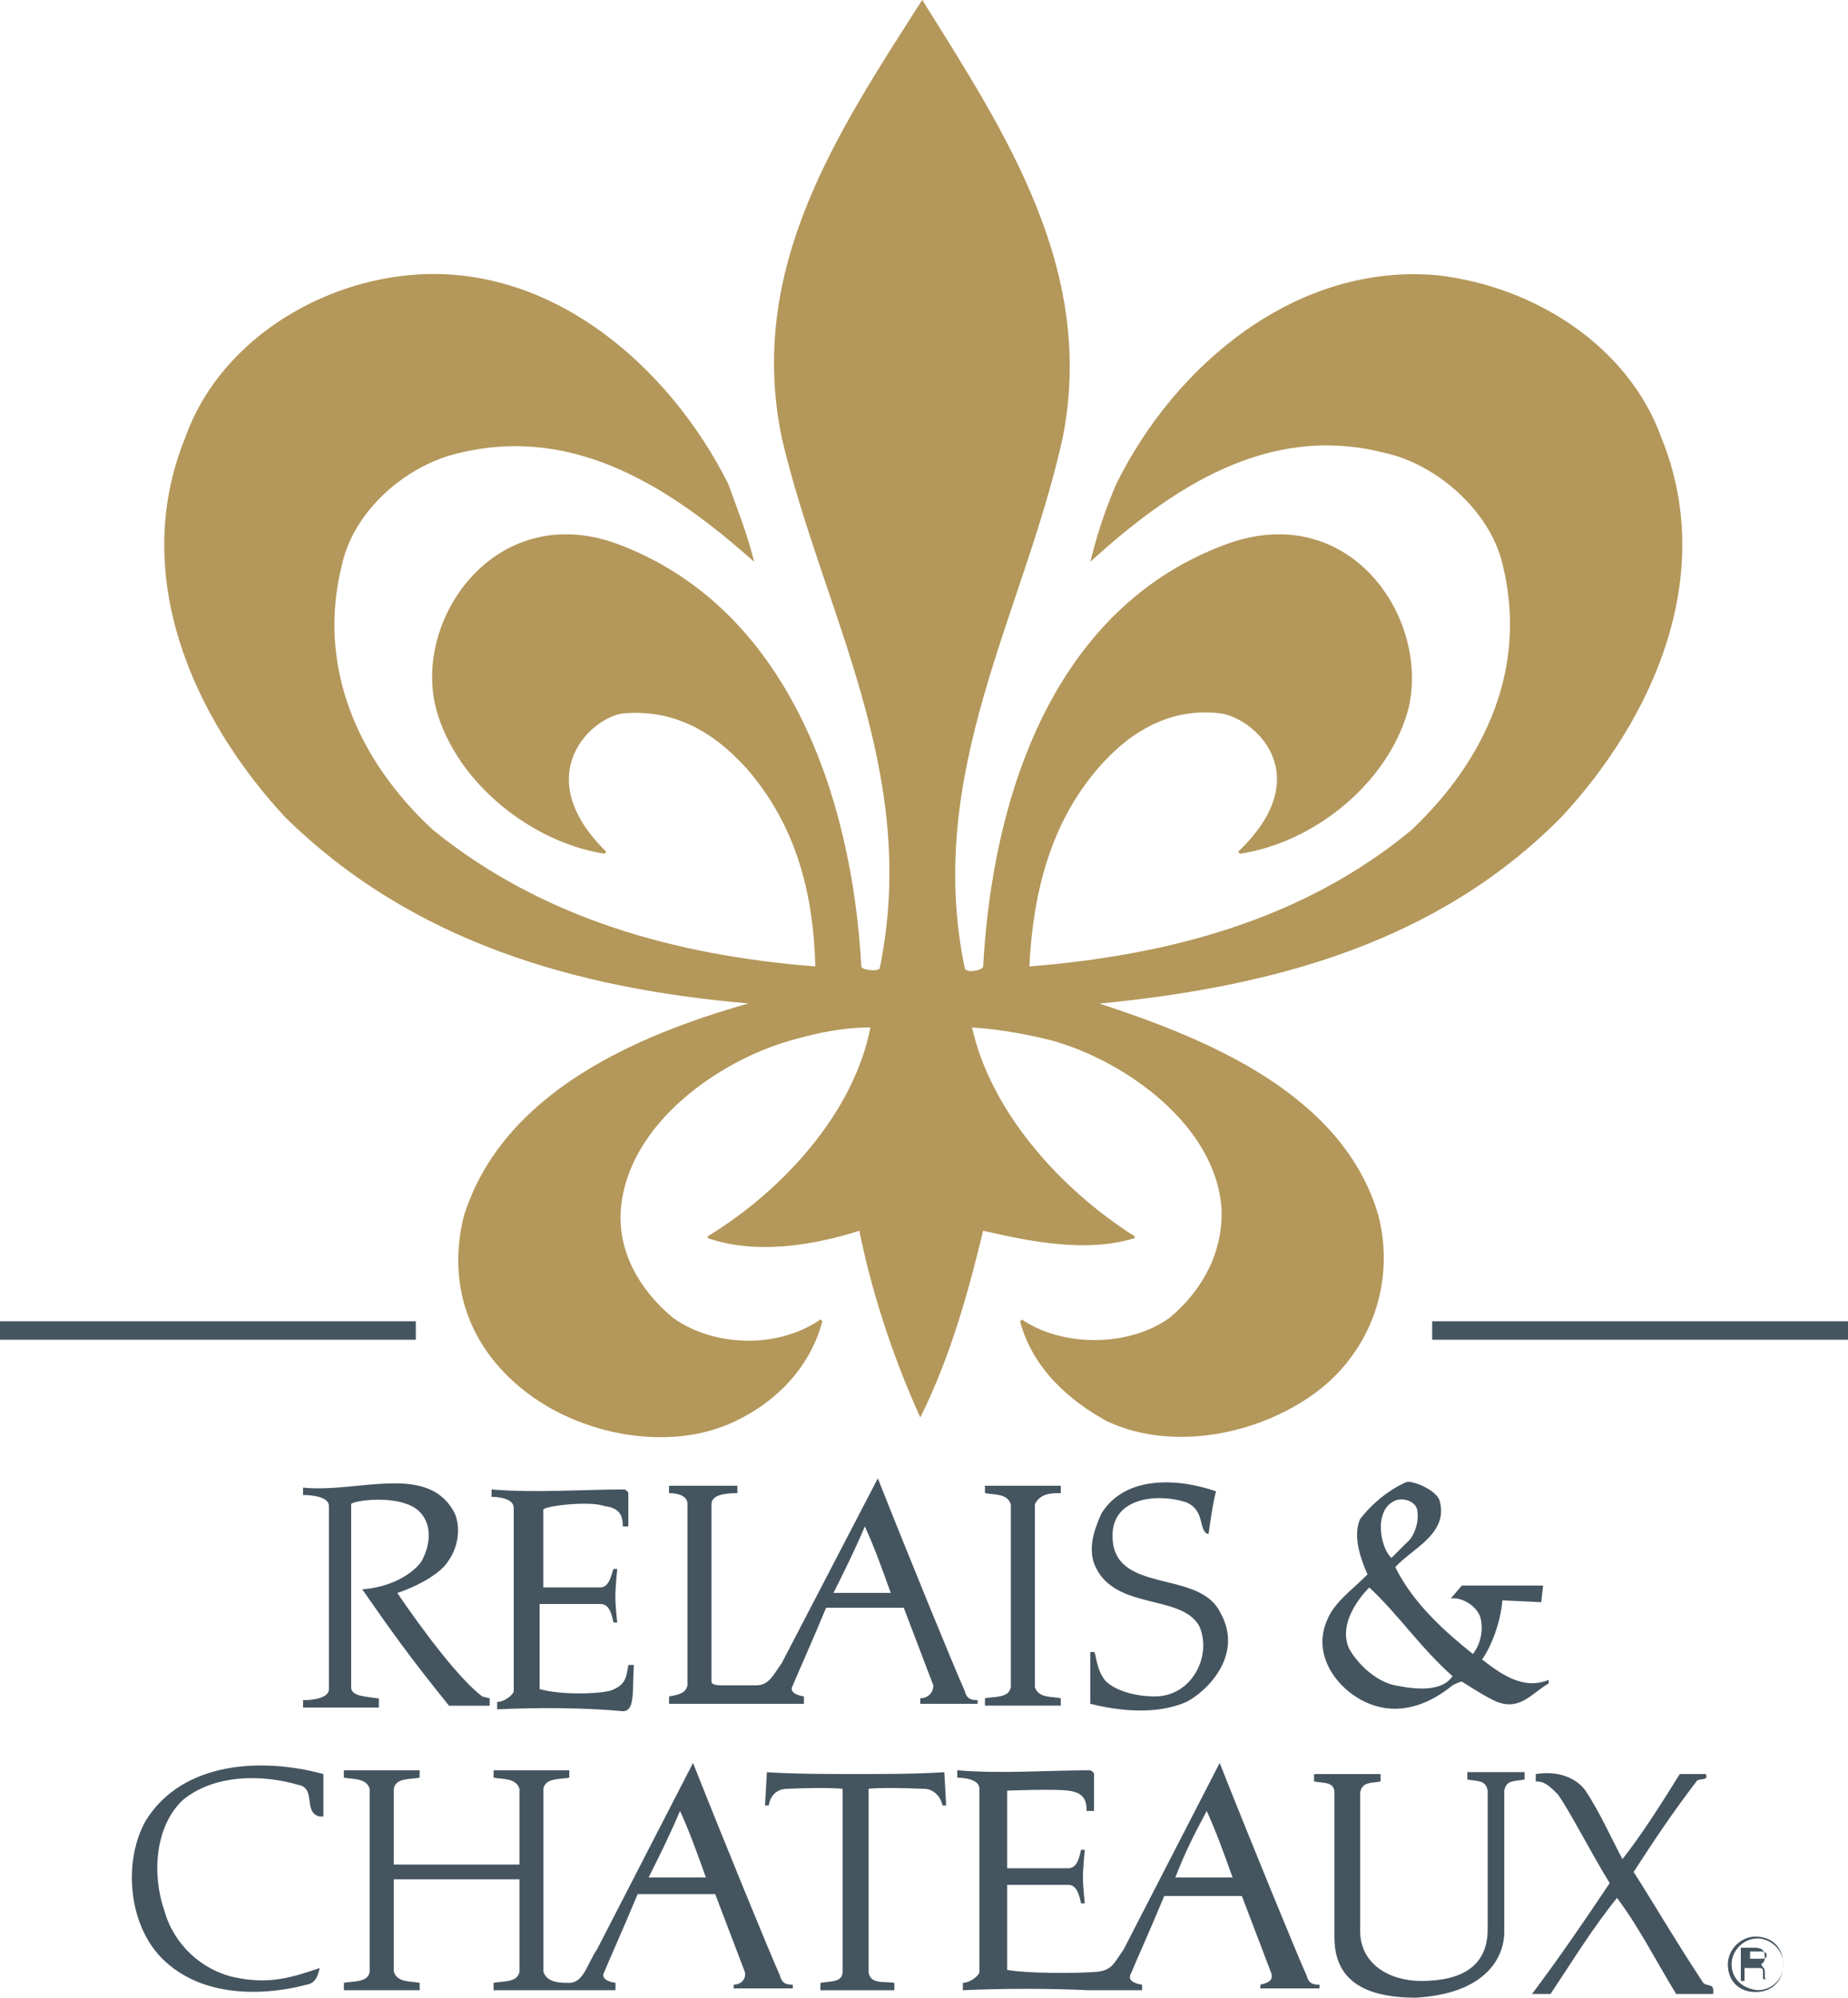<svg height="40.538" viewBox="-31.25 14.675 37.5 40.538" width="37.5" xmlns="http://www.w3.org/2000/svg"><path d="M-2.188 41.487H6.25v.375h-8.438z" fill="#455560"/><path d="M-16.062 35.038c-2.25.637-4.987 1.8-5.775 4.312-.337 1.35.075 2.625 1.2 3.525 1.163.938 3 1.275 4.312.638.788-.375 1.5-1.05 1.763-2.025l-.038-.038c-.862.6-2.175.562-3-.038-.675-.562-1.125-1.35-1.05-2.212.15-1.725 1.987-3 3.45-3.413.525-.15 1.05-.263 1.613-.263-.337 1.725-1.763 3.3-3.3 4.238v.038c.975.338 2.138.15 3.075-.15.225 1.125.638 2.475 1.237 3.788.638-1.275 1.013-2.7 1.275-3.788.975.225 2.1.45 3.075.15v-.037c-1.538-.975-2.925-2.55-3.3-4.238.6.038 1.163.15 1.612.263 1.5.413 3.337 1.725 3.45 3.413.038.863-.375 1.65-1.05 2.213-.825.6-2.175.6-3 .038l-.037.038c.262.975 1.012 1.613 1.762 2.025 1.35.637 3.15.262 4.312-.638 1.05-.825 1.538-2.175 1.2-3.525-.712-2.475-3.488-3.6-5.663-4.312C-5.412 34.7-2.074 33.8.44 31.25c1.875-2.025 3.15-4.913 2.025-7.688-.675-1.875-2.587-3.075-4.538-3.3C-4.925 20-7.4 22.062-8.6 24.5c-.225.525-.375.975-.525 1.575 1.65-1.5 3.6-2.812 5.962-2.213 1.05.225 2.138 1.163 2.4 2.25.525 2.1-.337 3.975-1.837 5.4-2.212 1.837-4.95 2.55-7.762 2.775.075-1.538.45-2.925 1.387-4.013.675-.788 1.5-1.237 2.475-1.125.675.074 2.025 1.237.375 2.81l.038.04c1.5-.225 3-1.425 3.413-2.925.45-1.838-1.163-4.238-3.638-3.375-3.562 1.275-4.8 5.137-4.987 8.587 0 .075-.337.15-.374.038-.825-3.975 1.2-7.2 1.987-10.763.675-3.413-1.163-6.188-2.85-8.888-1.725 2.7-3.562 5.438-2.85 8.888.825 3.525 2.812 6.75 1.988 10.763-.037.075-.374.037-.374-.038-.188-3.45-1.5-7.312-4.988-8.587-2.438-.863-4.125 1.537-3.637 3.375.414 1.5 1.95 2.7 3.414 2.925l.037-.038c-1.61-1.575-.26-2.775.376-2.812 1.013-.075 1.8.375 2.475 1.125.976 1.125 1.35 2.475 1.39 4.013-2.85-.225-5.55-.975-7.764-2.775-1.538-1.425-2.362-3.338-1.837-5.4.262-1.125 1.35-2.025 2.4-2.25 2.362-.562 4.31.75 5.96 2.213-.15-.6-.336-1.05-.524-1.575-1.2-2.4-3.637-4.537-6.525-4.236-1.874.188-3.824 1.387-4.5 3.3-1.124 2.775.15 5.663 2.026 7.688 2.586 2.548 5.924 3.485 9.412 3.786" fill="#b4975a"/><g fill="#455560"><path d="M-31.25 41.487h8.438v.375h-8.438zM-7.812 49.1c-.525 0-.938-.188-1.05-.375-.15-.225-.15-.525-.188-.525h-.075v1.05c.6.15 1.35.225 1.95-.038.375-.188 1.2-.938.675-1.837-.45-.862-2.175-.337-2.175-1.538 0-.788.938-.862 1.5-.675.337.15.262.45.375.6.037.038.037.038.075.038.038-.262.075-.562.15-.862-.75-.263-1.837-.337-2.325.45-.15.337-.263.675-.15 1.012.375.975 1.762.6 2.137 1.275.263.6-.15 1.425-.9 1.425M-23.6 49.138c-.225-.038-.525-.038-.525-.225 0 0 0-3.6 0-3.712 0-.074 1.013-.224 1.388.15.262.263.225.676.037 1.013-.188.263-.637.525-1.2.562.6.863.975 1.388 1.762 2.363h.825v-.15l-.15-.038c-.45-.337-1.163-1.275-1.725-2.1 0 0 .6-.188.938-.525.375-.413.337-.938.188-1.163-.562-.938-1.95-.337-3.038-.45v.15c.188 0 .525.037.525.225v3.713c0 .188-.337.225-.525.225v.15h1.538v-.188h-.038zM-18.987 45.237c.337.038.375.225.375.413h.112v-.675c0-.038-.075-.075-.075-.075-.862 0-1.8.075-2.7 0v.15c.15 0 .45.038.45.225v3.712c0 .075-.188.225-.337.225v.15c.788-.037 1.763-.037 2.55.038.262 0 .188-.45.225-.938h-.113c-.038.225-.038.413-.375.525-.337.075-1.05.075-1.425-.037v-1.725h1.237c.188 0 .225.225.263.375h.075s-.038-.337-.038-.525.038-.562.038-.562h-.075c-.038.075-.075.375-.263.375h-1.163v-1.575c0-.076.938-.188 1.24-.076M-9.725 44.975v-.15h-1.538v.15c.188.038.45 0 .525.225v3.712c-.038.225-.338.188-.525.225v.15h1.538v-.15c-.188-.038-.45 0-.525-.225V45.2c.112-.225.337-.225.525-.225M-.725 53.862v-2.85c.038-.226.225-.188.413-.226v-.15h-1.163v.15c.188.038.375 0 .413.226v2.812c0 .75-.525 1.05-1.35 1.05-.637 0-1.237-.338-1.237-1.013v-2.81c.04-.225.226-.188.414-.225v-.15h-1.35v.15c.188.037.413 0 .413.225v2.925c0 .6.262 1.238 1.65 1.238 1.348-.075 1.798-.75 1.798-1.35M-12.575 49.138v.112h1.163v-.075c-.15 0-.225-.037-.262-.188-.188-.412-1.125-2.7-1.763-4.312l-1.95 3.75c-.188.263-.262.45-.525.45 0 0-.6 0-.675 0s-.225 0-.225-.075v-3.6c0-.188.263-.225.525-.225v-.15h-1.387v.15c.15 0 .375.038.375.225v3.675c-.037.15-.15.188-.374.225v.15h2.737v-.15s-.337-.038-.225-.225c.075-.188.413-.938.675-1.575h1.575l.6 1.575c0 .187-.15.263-.263.263M-14.337 47c.225-.45.413-.825.637-1.35.188.413.338.825.525 1.35zM-16.362 54.95v.075h1.2v-.075c-.15 0-.225-.038-.262-.188-.188-.413-1.125-2.7-1.763-4.312l-1.95 3.787c-.188.263-.262.675-.562.675-.187 0-.45 0-.524-.225v-3.713c.038-.225.337-.188.525-.225v-.15h-1.536v.15c.188.037.45 0 .525.225v1.538h-2.55v-1.538c.037-.225.337-.188.524-.225v-.15h-1.538v.15c.188.037.45 0 .525.225v3.713c-.037.225-.336.188-.524.225v.15h1.538v-.15c-.188-.037-.45 0-.525-.225v-1.875h2.55v1.875c-.04.225-.338.188-.526.225v.15h2.475v-.15s-.338-.037-.226-.225c.075-.188.412-.938.675-1.575h1.574l.6 1.575c.036.15-.076.262-.226.262m-1.725-2.175c.225-.45.413-.825.637-1.35.188.412.338.824.525 1.35zM-8.075 54.95s-.337-.038-.225-.226c.075-.188.412-.938.675-1.574h1.575l.6 1.574c.038.15-.075.188-.225.226v.075h1.2v-.075c-.15 0-.225-.038-.262-.188-.188-.413-1.125-2.7-1.763-4.312l-1.95 3.787c-.188.263-.225.413-.525.45-.413.037-1.425.037-1.837-.037v-1.726h1.237c.188 0 .225.226.263.375h.075s-.038-.338-.038-.525.038-.562.038-.562h-.075c-.038.15-.075.375-.263.375h-1.237v-1.575s.938-.038 1.237 0c.338.037.375.224.375.412h.15v-.75c0-.037-.075-.075-.075-.075-.862 0-1.8.075-2.7 0v.15c.15 0 .45.037.45.225v3.713c0 .075-.188.225-.337.225v.15c.825-.037 1.762-.037 2.55 0h1.087zm1.312-3.525c.188.413.338.825.525 1.35H-7.4c.188-.488.375-.863.637-1.35M-2.038 45.125c-.074-.225-.562-.413-.674-.375-.338.15-.676.413-.938.75-.15.337 0 .788.15 1.125-.337.337-.675.562-.825.938-.338.787.338 1.537.975 1.725.6.188 1.163-.075 1.575-.413.075-.038.15-.075.188-.075.075.038.337.225.637.375.525.263.788-.15 1.125-.337v-.075c-.525.225-1.012-.15-1.35-.413.188-.263.375-.75.412-1.2l.788.038.038-.337h-1.65l-.225.263c.225-.037.525.15.6.375.075.263 0 .562-.15.75-.562-.45-1.2-1.012-1.575-1.762.337-.376 1.087-.676.9-1.35m.262 3.562c-.225.337-.787.262-1.163.187s-.75-.413-.938-.75c-.263-.6.413-1.237.413-1.237.6.562 1.05 1.237 1.688 1.8m-1.238-2.4c-.225-.188-.375-.975.075-1.163.188-.075.45.038.45.225.037.225-.075.525-.225.637zM-25.175 50.9c.337.074.075.562.412.637h.075v-.862c-1.237-.337-2.85-.262-3.6.938-.45.788-.375 2.025.263 2.737.75.825 1.987.863 3 .6.188-.037.225-.187.262-.337-.562.188-1.012.338-1.725.188-.675-.148-1.238-.674-1.425-1.35-.262-.75-.188-1.725.375-2.25.638-.525 1.613-.525 2.363-.3M-13.625 54.688v-3.713s.188-.037 1.125 0c.188 0 .337.15.375.338h.075l-.038-.675c-.6.037-1.2.037-1.8.037s-1.2 0-1.8-.037l-.038.675h.075c.037-.225.187-.338.374-.338.862-.037 1.125 0 1.125 0v3.713c0 .225-.264.188-.45.225v.15h1.5v-.15c-.225-.038-.487.037-.525-.225M3.288 54.875c-.638-.975-.863-1.388-1.388-2.213.413-.637.788-1.2 1.275-1.837.038-.075.263 0 .188-.15h-.526c-.375.6-.75 1.2-1.163 1.726-.225-.412-.45-.937-.75-1.387-.187-.263-.562-.413-1.01-.338v.15c.15 0 .224.037.45.263.262.375.637 1.125 1.05 1.8-.526.787-1.014 1.5-1.576 2.25h.375c.45-.675.863-1.35 1.35-1.95.45.6.788 1.275 1.2 1.95h.75c.037-.263-.15-.113-.225-.263M3.812 54.537c0 .338.225.562.562.562s.562-.226.562-.563-.225-.562-.562-.562c-.3 0-.562.262-.562.562m.076 0c0-.262.225-.524.525-.524.262 0 .525.225.525.524 0 .3-.225.525-.525.525-.338-.037-.525-.262-.525-.525"/><path d="M4.225 54.275h.225c.037 0 .15 0 .15.074s-.038.074-.15.074h-.187v-.188zm0 .337h.225c.075 0 .075.038.075.075s0 .15 0 .15H4.6c-.038 0-.038-.038-.038-.038v-.113c0-.075-.038-.075-.075-.15.038-.037.075-.037.075-.15 0-.15-.075-.187-.225-.187h-.262v.675h.075v-.263z"/></g></svg>